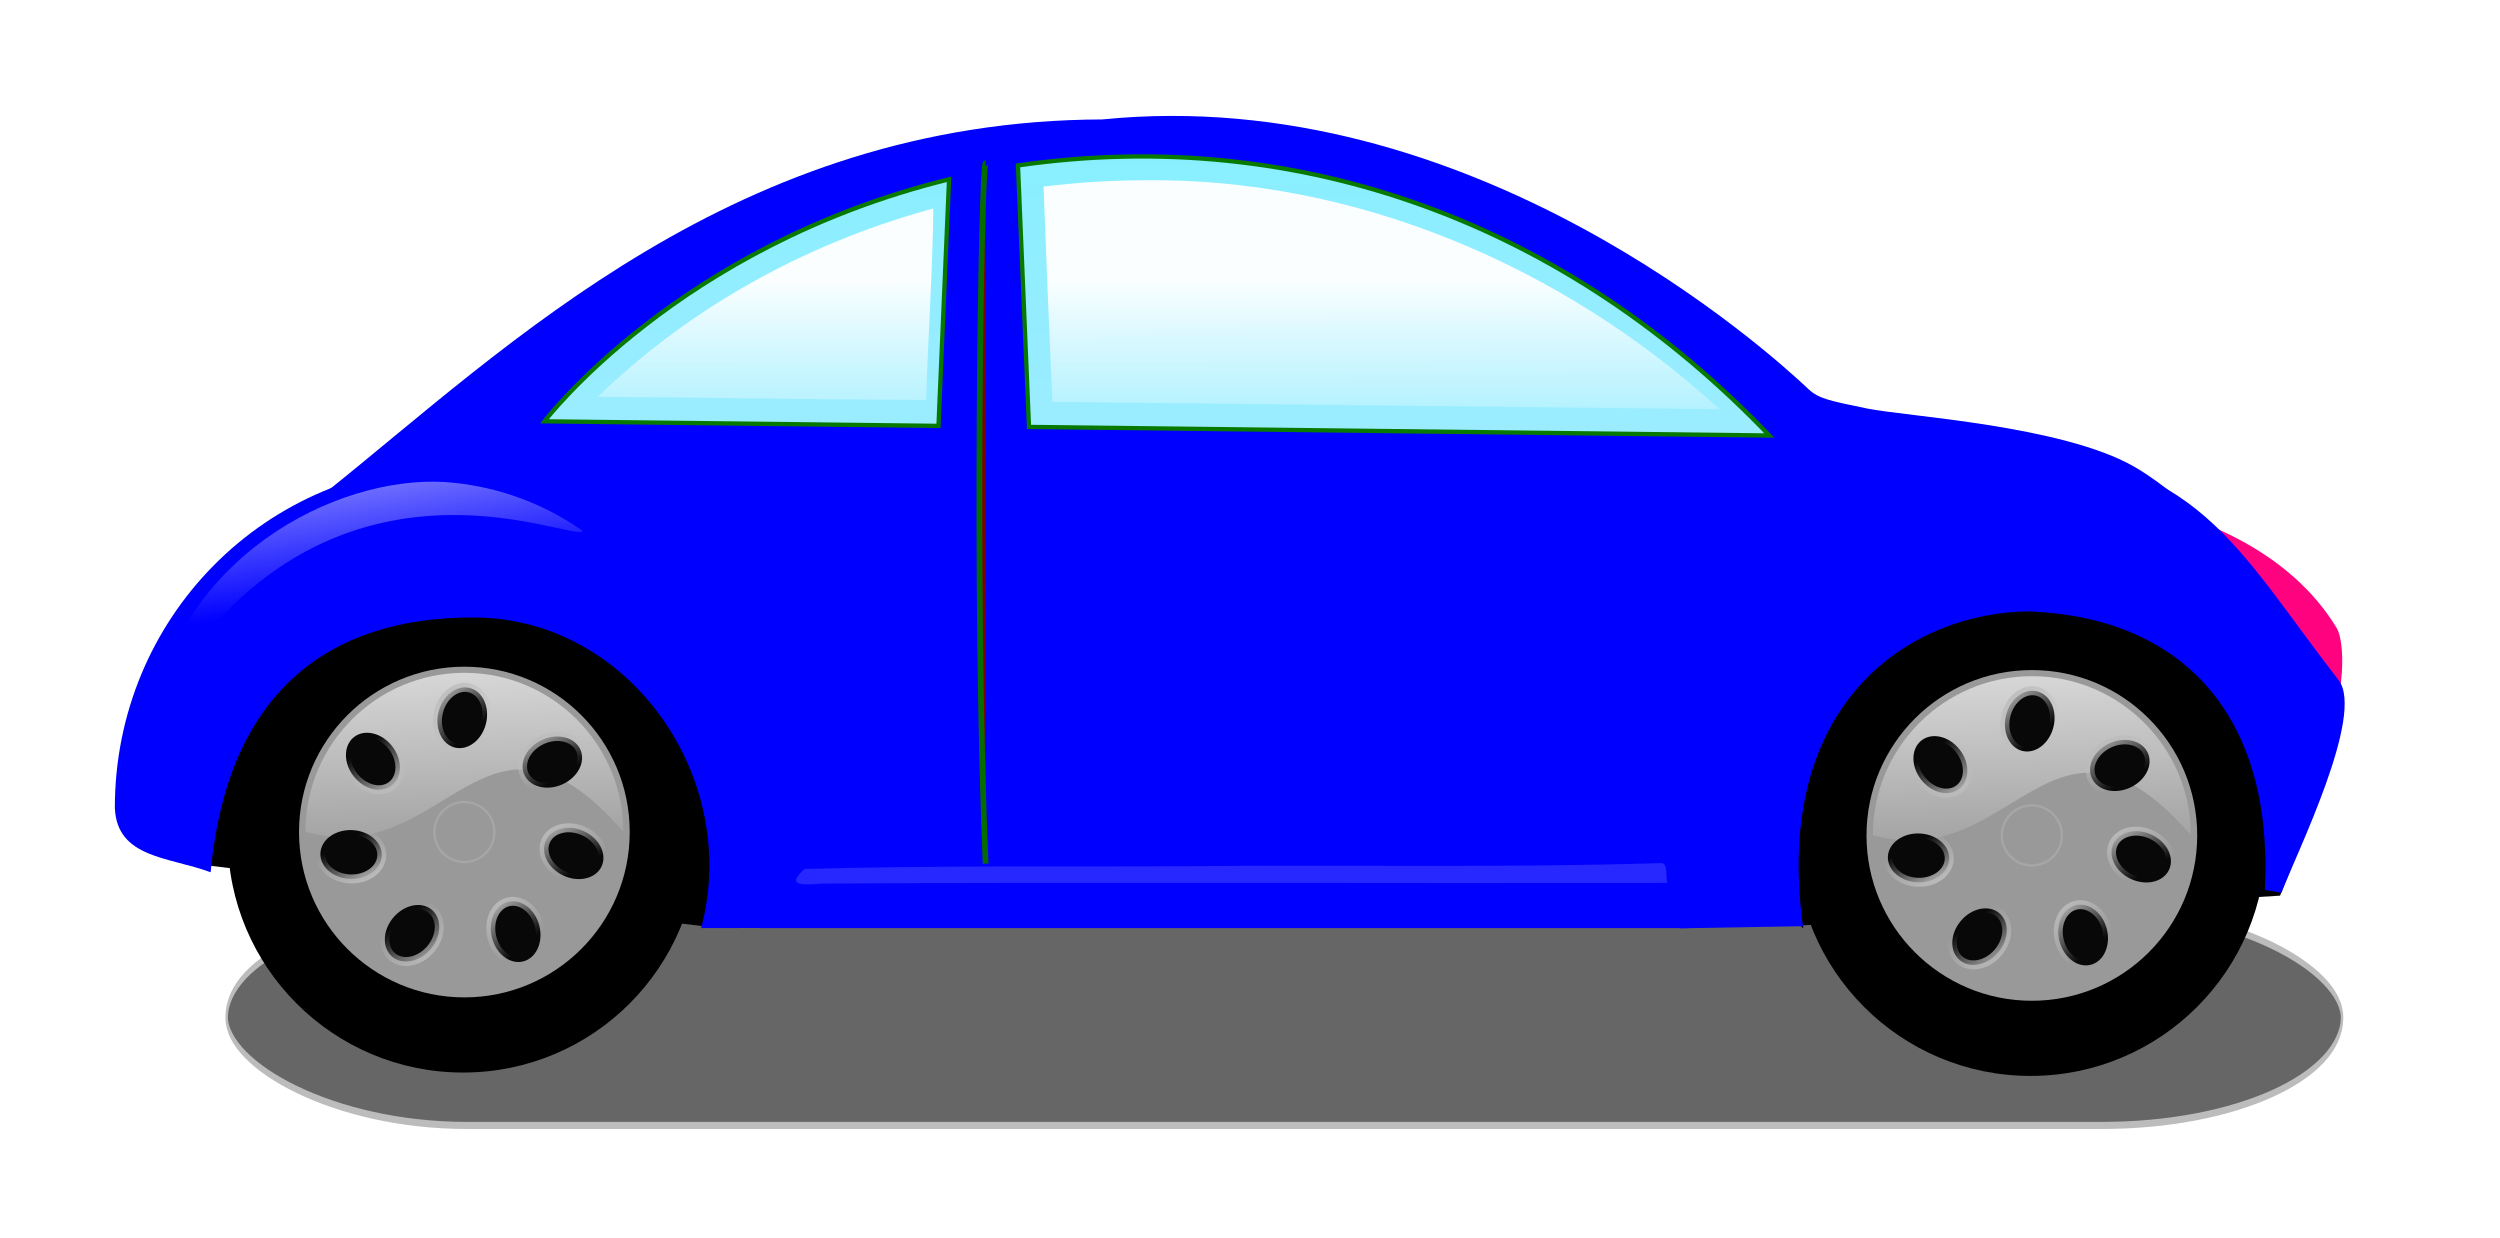 <?xml version="1.0"?><svg width="597.347" height="295.816" xmlns="http://www.w3.org/2000/svg" xmlns:xlink="http://www.w3.org/1999/xlink">
 <title>blue car</title>
 <defs>
  <linearGradient id="linearGradient6250">
   <stop id="stop6252" stop-color="#bcbcbc" offset="0"/>
   <stop id="stop6254" stop-color="#bcbcbc" stop-opacity="0" offset="1"/>
  </linearGradient>
  <linearGradient id="linearGradient5247">
   <stop id="stop5249" stop-color="#ffffff" offset="0"/>
   <stop id="stop5251" stop-color="#ffffff" stop-opacity="0" offset="1"/>
  </linearGradient>
  <linearGradient id="linearGradient5234">
   <stop id="stop5236" stop-color="#000000" offset="0"/>
   <stop id="stop5242" stop-color="#3c3c3c" offset="0.813"/>
   <stop id="stop5238" stop-color="#000000" offset="1"/>
  </linearGradient>
  <linearGradient id="linearGradient28588">
   <stop id="stop28590" stop-color="#ffffff" offset="0"/>
   <stop id="stop28592" stop-color="#ffffff" stop-opacity="0" offset="1"/>
  </linearGradient>
  <linearGradient id="linearGradient16199">
   <stop id="stop16201" stop-color="#ffffff" stop-opacity="0" offset="0"/>
   <stop id="stop16205" stop-color="#ffffff" stop-opacity="0.637" offset="0.5"/>
   <stop id="stop16207" stop-color="#ffffff" stop-opacity="0.505" offset="0.75"/>
   <stop id="stop16203" stop-color="#ffffff" stop-opacity="0" offset="1"/>
  </linearGradient>
  <linearGradient id="linearGradient16120">
   <stop id="stop16122" stop-color="#ffffff" offset="0"/>
   <stop id="stop16124" stop-color="#ffffff" stop-opacity="0" offset="1"/>
  </linearGradient>
  <linearGradient id="linearGradient14136">
   <stop id="stop14138" stop-color="#9eecff" offset="0"/>
   <stop id="stop14140" stop-color="#87efff" offset="1"/>
  </linearGradient>
  <linearGradient id="linearGradient24487" x1="0.291" y1="-0.185" x2="0.464" y2="0.617" xlink:href="#linearGradient16120"/>
  <linearGradient id="linearGradient24490" x1="0.291" y1="-0.185" x2="0.464" y2="0.617" xlink:href="#linearGradient16120"/>
  <linearGradient id="linearGradient24498" x1="0.525" y1="1.138" x2="0.522" y2="0.004" xlink:href="#linearGradient14136"/>
  <linearGradient id="linearGradient24507" x1="0.5" y1="0.253" x2="0.5" y2="0.597" xlink:href="#linearGradient16199"/>
  <linearGradient id="linearGradient3252" x1="0.534" y1="0.442" x2="0.542" y2="1.217" xlink:href="#linearGradient28588"/>
  <radialGradient id="radialGradient8290" gradientUnits="userSpaceOnUse" gradientTransform="matrix(1 0 0 1 1.4858e-008 2.172)" cx="173.108" cy="532.029" r="61.067" fx="173.108" fy="532.029" xlink:href="#linearGradient5234"/>
  <linearGradient id="linearGradient8292" x1="0.21" y1="-0.636" x2="0.29" y2="1" xlink:href="#linearGradient5247"/>
  <linearGradient id="linearGradient8294" x1="0.84" y1="1.03" x2="0.319" y2="0.3" xlink:href="#linearGradient6250"/>
  <linearGradient id="linearGradient8304" x1="0.84" y1="1.03" x2="0.319" y2="0.3" xlink:href="#linearGradient6250"/>
  <linearGradient id="linearGradient8306" x1="0.84" y1="1.03" x2="0.319" y2="0.3" xlink:href="#linearGradient6250"/>
  <radialGradient id="radialGradient8308" gradientUnits="userSpaceOnUse" gradientTransform="matrix(1 0 0 1 1.4858e-008 2.172)" cx="177.85" cy="532.736" r="8.09" fx="177.85" fy="532.736" xlink:href="#linearGradient16120"/>
  <radialGradient id="radialGradient8338" gradientUnits="userSpaceOnUse" cx="173.108" cy="532.029" r="61.067" fx="173.108" fy="532.029" xlink:href="#linearGradient5234"/>
  <linearGradient id="linearGradient8340" x1="0.21" y1="-0.636" x2="0.29" y2="1" xlink:href="#linearGradient5247"/>
  <linearGradient id="linearGradient8342" x1="0.84" y1="1.03" x2="0.319" y2="0.3" xlink:href="#linearGradient6250"/>
  <linearGradient id="linearGradient8352" x1="0.84" y1="1.03" x2="0.319" y2="0.3" xlink:href="#linearGradient6250"/>
  <linearGradient id="linearGradient8354" x1="0.84" y1="1.03" x2="0.319" y2="0.3" xlink:href="#linearGradient6250"/>
  <radialGradient id="radialGradient8356" gradientUnits="userSpaceOnUse" cx="177.85" cy="532.736" r="8.09" fx="177.85" fy="532.736" xlink:href="#linearGradient16120"/>
  <filter id="filter13283" width="1.036" height="1.975" y="-0.487" x="-0.018">
   <feGaussianBlur id="feGaussianBlur13285" stdDeviation="4.544"/>
  </filter>
  <linearGradient id="svg_1" x1="0.16" y1="-0.03" x2="0.681" y2="0.7" xlink:href="#linearGradient6250"/>
  <linearGradient id="svg_2" x1="0.16" y1="-0.03" x2="0.681" y2="0.7" xlink:href="#linearGradient6250"/>
  <linearGradient id="svg_3" x1="0.16" y1="-0.03" x2="0.681" y2="0.7" xlink:href="#linearGradient6250"/>
  <linearGradient id="svg_4" x1="0.16" y1="-0.03" x2="0.681" y2="0.7" xlink:href="#linearGradient6250"/>
  <linearGradient id="svg_5" x1="0.16" y1="-0.03" x2="0.681" y2="0.7" xlink:href="#linearGradient6250"/>
  <linearGradient id="svg_6" x1="0.16" y1="-0.03" x2="0.681" y2="0.7" xlink:href="#linearGradient6250"/>
  <linearGradient id="svg_7" x1="0.16" y1="-0.03" x2="0.681" y2="0.7" xlink:href="#linearGradient6250"/>
  <linearGradient id="svg_8" x1="0.16" y1="-0.03" x2="0.681" y2="0.7" xlink:href="#linearGradient6250"/>
 </defs>
 <g>
  <title>Layer 1</title>
  <rect id="rect9337" fill="#666666" fill-rule="evenodd" stroke="#bcbcbc" stroke-dashoffset="0" stroke-miterlimit="4" stroke-width="0.6" transform="matrix(0.992 0 0 2.822 20.732 -862.742)" x="33.701" y="382.723" width="509.515" height="18.287" rx="57.77" ry="9.144" filter="url(#filter13283)"/>
  <path id="path8312" fill="#000000" fill-rule="evenodd" stroke="#000000" stroke-width="1px" d="m430.35,220.633l114.091,-7.106l3.56,-8.813l-13.954,-34.55l-104.687,-5.552c0.33,18.673 0.66,-21.843 0.99,56.021z"/>
  <path id="path4342" fill="#0000ff" fill-rule="evenodd" stroke-width="1px" d="m263.396,28.536c-87.348,0.263 -141.954,54.181 -185.012,88.679c9.409,-3.655 19.658,-5.651 30.376,-5.651c45.854,0 83.07,36.737 83.07,82.016c0,9.892 -1.778,19.379 -5.033,28.163l215.733,-0.545c-3.604,-9.184 -5.587,-19.175 -5.587,-29.611c0,-45.278 37.216,-82.016 83.07,-82.016c16.229,0 31.374,4.609 44.171,12.564c-5.069,-4.402 -9.976,-8.167 -14.139,-10.571c-17.253,-9.963 -54.926,-12.087 -63.898,-13.95c-8.875,-1.843 -11.555,-2.302 -14.05,-4.655c-9.259,-8.735 -80.398,-73.323 -168.701,-64.423z"/>
  <path id="path12136" fill="#0000ff" fill-rule="evenodd" marker-end="none" marker-mid="none" marker-start="none" stroke-dashoffset="0" stroke-miterlimit="4" stroke-width="1px" d="m191.224,206.01l208.919,-0.562l3.248,16.314l-221.909,0l9.742,-15.752z"/>
  <path id="path2371" opacity="0.992" fill="#ff007f" fill-rule="evenodd" stroke-width="1.909px" d="m499.476,118.728c20.916,18.653 39.155,38.854 54.252,60.374c6.337,-8.031 7.106,-24.868 4.585,-29.057c-10.589,-17.595 -32.842,-28.801 -58.837,-31.317z"/>
  <path id="path16188" opacity="0.6" fill="#0000ff" fill-rule="evenodd" stroke-width="1px" d="m200.772,43.199c-0.349,0.119 -0.699,0.239 -1.048,0.358c-34.772,11.973 -65.6,33.528 -93.975,57.214c-0.384,0.614 -3.838,3.422 -5.886,5.263c-2.336,1.266 -5.102,2.956 -8.433,5.215c34.039,3.423 73.328,27.014 83.22,53.603c3.723,9.654 5.228,19.855 4.898,30.001c80.974,-0.057 161.864,-3.792 242.814,-4.936c3.289,-23.313 19.505,-43.676 38.239,-60.562c5.871,-5.588 12.965,-10.4 18.124,-16.409c1.214,-1.826 0.174,-4.139 -0.989,-5.496c0.906,-0.091 -0.084,0.263 -7.716,-1.377c-19.584,-3.953 -41.05,-1.397 -51.918,-19.895c-0.877,-1.494 11.371,18.651 9.68,18.629c-65.672,-0.848 -127.612,-2.056 -184.372,-2.492c-0.288,-0.002 -1.176,-50.407 -1.709,-63.071c-1.769,-0.08 -11.964,1.517 -13.145,1.719c-0.144,1.193 -2.406,60.827 -3.26,60.79c-33.393,-1.419 -66.812,-0.652 -103.385,-0.654c1.344,-1.058 2.52,-2.329 3.46,-3.876c9.651,-15.878 46.012,-40.629 75.401,-54.023z"/>
  <path id="path8310" fill="#000000" fill-rule="evenodd" stroke="#000000" stroke-width="1px" d="m46.504,205.897l121.002,14.845l6.278,-15.416l-14.269,-35.97l-103.308,-5.138l-9.703,41.679z"/>
  <g id="g8277" transform="matrix(0.921 0 0 0.921 -0.879 -44.496)">
   <path id="path3292" fill="url(#radialGradient8290)" fill-rule="evenodd" marker-end="none" marker-mid="none" marker-start="none" stroke-dashoffset="0" stroke-miterlimit="4" stroke-width="11.4" d="m182.164,265.499c0,33.726 -27.341,61.067 -61.067,61.067c-33.727,0 -61.067,-27.341 -61.067,-61.067c0,-33.727 27.341,-61.067 61.067,-61.067c33.726,0 61.067,27.34 61.067,61.067z"/>
   <path id="path3294" fill="#999999" fill-rule="evenodd" marker-end="none" marker-mid="none" marker-start="none" stroke-dashoffset="0" stroke-miterlimit="4" stroke-width="11.4" d="m164.327,264.173c0,23.692 -19.206,42.898 -42.899,42.898c-23.692,0 -42.898,-19.206 -42.898,-42.898c0,-23.692 19.206,-42.899 42.898,-42.899c23.693,0 42.899,19.207 42.899,42.899z"/>
   <path id="path5244" fill="url(#linearGradient8292)" fill-rule="evenodd" marker-end="none" marker-mid="none" marker-start="none" stroke-dashoffset="0" stroke-miterlimit="4" stroke-width="11.4" d="m162.669,264.105c-35.794,-41.178 -46.059,10.369 -82.482,0c0,-22.765 18.476,-41.241 41.241,-41.241c22.765,0 41.241,18.476 41.241,41.241z"/>
   <path id="path6262" fill="#080808" fill-rule="evenodd" marker-end="none" marker-mid="none" marker-start="none" stroke="url(#linearGradient8294)" stroke-dashoffset="0" stroke-miterlimit="4" stroke-width="2.321" d="m102.602,252.087c-2.76,2.152 -7.19,1.084 -9.896,-2.385c-2.705,-3.47 -2.661,-8.027 0.099,-10.179c2.76,-2.152 7.19,-1.084 9.896,2.386c2.705,3.469 2.661,8.026 -0.099,10.178z"/>
   <path id="path6266" fill="#080808" fill-rule="evenodd" marker-end="none" marker-mid="none" marker-start="none" stroke="url(#svg_8)" stroke-dashoffset="0" stroke-miterlimit="4" stroke-width="2.321" d="m118.964,242.256c-3.397,-0.842 -5.293,-4.986 -4.235,-9.257c1.058,-4.27 4.669,-7.05 8.066,-6.208c3.397,0.841 5.293,4.985 4.235,9.256c-1.058,4.27 -4.669,7.05 -8.066,6.209z"/>
   <path id="path6270" fill="#080808" fill-rule="evenodd" marker-end="none" marker-mid="none" marker-start="none" stroke="url(#svg_7)" stroke-dashoffset="0" stroke-miterlimit="4" stroke-width="2.321" d="m136.968,249.261c-1.422,-3.197 0.684,-7.239 4.704,-9.027c4.02,-1.788 8.432,-0.645 9.854,2.553c1.422,3.197 -0.684,7.239 -4.704,9.027c-4.02,1.788 -8.432,0.645 -9.854,-2.553z"/>
   <path id="path6274" fill="#080808" fill-rule="evenodd" marker-end="none" marker-mid="none" marker-start="none" stroke="url(#svg_6)" stroke-dashoffset="0" stroke-miterlimit="4" stroke-width="2.321" d="m142.573,266.377c1.471,-3.175 5.9,-4.251 9.892,-2.402c3.992,1.849 6.036,5.922 4.566,9.098c-1.471,3.176 -5.9,4.251 -9.892,2.402c-3.992,-1.849 -6.036,-5.922 -4.566,-9.098z"/>
   <path id="path6278" fill="#080808" fill-rule="evenodd" marker-end="none" marker-mid="none" marker-start="none" stroke="url(#svg_5)" stroke-dashoffset="0" stroke-miterlimit="4" stroke-width="2.321" d="m132.751,282.301c3.39,-0.869 7.024,1.881 8.116,6.143c1.093,4.262 -0.77,8.422 -4.16,9.29c-3.39,0.869 -7.024,-1.881 -8.116,-6.143c-1.093,-4.262 0.77,-8.421 4.16,-9.29z"/>
   <path id="path6282" fill="#080808" fill-rule="evenodd" marker-end="none" marker-mid="none" marker-start="none" stroke="url(#linearGradient8304)" stroke-dashoffset="0" stroke-miterlimit="4" stroke-width="2.321" d="m112.994,284.345c2.673,2.259 2.538,6.815 -0.303,10.175c-2.84,3.36 -7.309,4.253 -9.982,1.994c-2.673,-2.259 -2.537,-6.815 0.303,-10.175c2.84,-3.36 7.309,-4.253 9.982,-1.994z"/>
   <path id="path6288" fill="#080808" fill-rule="evenodd" marker-end="none" marker-mid="none" marker-start="none" stroke="url(#linearGradient8306)" stroke-dashoffset="0" stroke-miterlimit="4" stroke-width="2.321" d="m99.997,270.304c-0.134,3.497 -3.806,6.196 -8.203,6.028c-4.396,-0.169 -7.852,-3.14 -7.718,-6.637c0.134,-3.497 3.806,-6.196 8.203,-6.028c4.396,0.169 7.852,3.14 7.718,6.637z"/>
   <path id="path6329" opacity="0.377" fill="url(#radialGradient8308)" fill-rule="evenodd" marker-end="none" marker-mid="none" marker-start="none" stroke="#bcbcbc" stroke-dashoffset="0" stroke-miterlimit="4" stroke-width="0.6" d="m129.219,264.173c0,4.302 -3.488,7.79 -7.791,7.79c-4.302,0 -7.79,-3.488 -7.79,-7.79c0,-4.303 3.488,-7.79 7.79,-7.79c4.303,0 7.791,3.487 7.791,7.79z"/>
  </g>
  <path style="vector-effect: non-scaling-stroke; " id="path2378" fill="#0000ff" fill-rule="nonzero" marker-end="none" marker-mid="none" marker-start="none" stroke-dashoffset="0" stroke-miterlimit="4" stroke-width="2.9" d="m109.232,110.987c-45.854,0 -81.792,36.753 -81.792,82.031c0.487,12.077 12.984,11.709 22.887,15.397c3.869,-42.183 27.492,-61.191 63.335,-60.871c36.698,0.32 63.467,38.27 53.863,74.216l19.129,-0.035c3.592,-9.171 5.633,-18.289 5.633,-28.707c0,-45.278 -37.201,-82.031 -83.055,-82.031l0,0z"/>
  <g id="g8314" transform="matrix(0.921 0 0 0.921 373.653 -43.689)">
   <path id="path8316" fill="url(#radialGradient8338)" fill-rule="evenodd" marker-end="none" marker-mid="none" marker-start="none" stroke-dashoffset="0" stroke-miterlimit="4" stroke-width="11.4" d="m182.164,265.499c0,33.726 -27.341,61.067 -61.067,61.067c-33.727,0 -61.067,-27.341 -61.067,-61.067c0,-33.727 27.341,-61.067 61.067,-61.067c33.726,0 61.067,27.34 61.067,61.067z"/>
   <path id="path8318" fill="#999999" fill-rule="evenodd" marker-end="none" marker-mid="none" marker-start="none" stroke-dashoffset="0" stroke-miterlimit="4" stroke-width="11.4" d="m164.327,264.173c0,23.692 -19.206,42.898 -42.899,42.898c-23.692,0 -42.898,-19.206 -42.898,-42.898c0,-23.692 19.206,-42.899 42.898,-42.899c23.693,0 42.899,19.207 42.899,42.899z"/>
   <path id="path8320" fill="url(#linearGradient8340)" fill-rule="evenodd" marker-end="none" marker-mid="none" marker-start="none" stroke-dashoffset="0" stroke-miterlimit="4" stroke-width="11.4" d="m162.669,264.105c-35.794,-41.178 -46.059,10.369 -82.482,0c0,-22.765 18.476,-41.241 41.241,-41.241c22.765,0 41.241,18.476 41.241,41.241z"/>
   <path id="path8322" fill="#080808" fill-rule="evenodd" marker-end="none" marker-mid="none" marker-start="none" stroke="url(#linearGradient8342)" stroke-dashoffset="0" stroke-miterlimit="4" stroke-width="2.321" d="m102.602,252.087c-2.76,2.152 -7.19,1.084 -9.896,-2.385c-2.705,-3.47 -2.661,-8.027 0.099,-10.179c2.76,-2.152 7.19,-1.084 9.896,2.386c2.705,3.469 2.661,8.026 -0.099,10.178z"/>
   <path id="path8324" fill="#080808" fill-rule="evenodd" marker-end="none" marker-mid="none" marker-start="none" stroke="url(#svg_4)" stroke-dashoffset="0" stroke-miterlimit="4" stroke-width="2.321" d="m118.964,242.256c-3.397,-0.842 -5.293,-4.986 -4.235,-9.257c1.058,-4.27 4.669,-7.05 8.066,-6.208c3.397,0.841 5.293,4.985 4.235,9.256c-1.058,4.27 -4.669,7.05 -8.066,6.209z"/>
   <path id="path8326" fill="#080808" fill-rule="evenodd" marker-end="none" marker-mid="none" marker-start="none" stroke="url(#svg_3)" stroke-dashoffset="0" stroke-miterlimit="4" stroke-width="2.321" d="m136.968,249.261c-1.422,-3.197 0.684,-7.239 4.704,-9.027c4.02,-1.788 8.432,-0.645 9.854,2.553c1.422,3.197 -0.684,7.239 -4.704,9.027c-4.02,1.788 -8.432,0.645 -9.854,-2.553z"/>
   <path id="path8328" fill="#080808" fill-rule="evenodd" marker-end="none" marker-mid="none" marker-start="none" stroke="url(#svg_2)" stroke-dashoffset="0" stroke-miterlimit="4" stroke-width="2.321" d="m142.573,266.377c1.471,-3.175 5.9,-4.251 9.892,-2.402c3.992,1.849 6.036,5.922 4.566,9.098c-1.471,3.176 -5.9,4.251 -9.892,2.402c-3.992,-1.849 -6.036,-5.922 -4.566,-9.098z"/>
   <path id="path8330" fill="#080808" fill-rule="evenodd" marker-end="none" marker-mid="none" marker-start="none" stroke="url(#svg_1)" stroke-dashoffset="0" stroke-miterlimit="4" stroke-width="2.321" d="m132.751,282.301c3.39,-0.869 7.024,1.881 8.116,6.143c1.093,4.262 -0.77,8.422 -4.16,9.29c-3.39,0.869 -7.024,-1.881 -8.116,-6.143c-1.093,-4.262 0.77,-8.421 4.16,-9.29z"/>
   <path id="path8332" fill="#080808" fill-rule="evenodd" marker-end="none" marker-mid="none" marker-start="none" stroke="url(#linearGradient8352)" stroke-dashoffset="0" stroke-miterlimit="4" stroke-width="2.321" d="m112.994,284.345c2.673,2.259 2.538,6.815 -0.303,10.175c-2.84,3.36 -7.309,4.253 -9.982,1.994c-2.673,-2.259 -2.537,-6.815 0.303,-10.175c2.84,-3.36 7.309,-4.253 9.982,-1.994z"/>
   <path id="path8334" fill="#080808" fill-rule="evenodd" marker-end="none" marker-mid="none" marker-start="none" stroke="url(#linearGradient8354)" stroke-dashoffset="0" stroke-miterlimit="4" stroke-width="2.321" d="m99.997,270.304c-0.134,3.497 -3.806,6.196 -8.203,6.028c-4.396,-0.169 -7.852,-3.14 -7.718,-6.637c0.134,-3.497 3.806,-6.196 8.203,-6.028c4.396,0.169 7.852,3.14 7.718,6.637z"/>
   <path id="path8336" opacity="0.377" fill="url(#radialGradient8356)" fill-rule="evenodd" marker-end="none" marker-mid="none" marker-start="none" stroke="#bcbcbc" stroke-dashoffset="0" stroke-miterlimit="4" stroke-width="0.6" d="m129.219,264.173c0,4.302 -3.488,7.79 -7.791,7.79c-4.302,0 -7.79,-3.488 -7.79,-7.79c0,-4.303 3.488,-7.79 7.79,-7.79c4.303,0 7.791,3.487 7.791,7.79z"/>
  </g>
  <path id="path3357" fill="#0000ff" fill-rule="nonzero" marker-end="none" marker-mid="none" marker-start="none" stroke-dashoffset="0" stroke-miterlimit="4" stroke-width="2.9" d="m478.909,107.942c45.854,0 55.593,23.273 79.875,54.568c6.369,8.209 -10.083,41.453 -13.675,50.812l-3.953,-0.693c2.167,-41.412 -19.438,-65.133 -56.284,-66.538c-27.543,0.106 -61.494,20.968 -54.08,75.211l-29.381,0.509c-3.592,-9.359 -5.557,-19.524 -5.557,-30.156c0,-46.206 37.201,-83.713 83.055,-83.713z"/>
  <path id="path4328" fill="url(#linearGradient24498)" fill-rule="evenodd" stroke="#087900" stroke-miterlimit="4" stroke-width="1.026" d="m243.231,39.528l2.636,62.477l176.894,2.055c-48.141,-50.344 -111.827,-74.313 -179.53,-64.532zm-16.462,3.316c-64.867,15.908 -96.67,57.822 -96.67,57.822l94.139,1.09l2.531,-58.912z"/>
  <path id="path16269" opacity="0.958" fill="url(#linearGradient3252)" fill-rule="evenodd" stroke-miterlimit="4" stroke-width="2.1" d="m273.108,43.074c-7.942,0.042 -15.882,0.542 -23.766,1.505c0.645,17.15 1.346,34.299 2.106,51.444c53.148,0.61 106.297,1.179 159.446,1.764c-37.387,-34.151 -86.977,-55.419 -137.786,-54.713zm-51.522,7.124c-29.29,8.2 -56.803,23.323 -78.748,44.614c26.148,0.145 52.292,0.671 78.439,0.761c0.493,-15.261 1.545,-30.501 1.73,-45.773c-0.474,0.133 -0.948,0.265 -1.421,0.398z"/>
  <path id="path4336" fill="#7f0000" fill-rule="evenodd" stroke="#076c00" stroke-miterlimit="4" stroke-width="1.368" d="m235.498,39.013c-1.077,0 -2.733,103.659 0,167.344"/>
  <path id="path15113" opacity="0.969" fill="url(#linearGradient24490)" fill-rule="nonzero" marker-end="none" marker-mid="none" marker-start="none" stroke-dashoffset="0" stroke-miterlimit="4" stroke-width="2.9" d="m108.485,115.357c-24.949,-2.738 -64.169,15.236 -72.433,55.444c39.708,-71.289 101.348,-40.654 103.165,-43.955c-9.146,-6.445 -19.784,-10.347 -30.732,-11.489z"/>
  <path id="path16128" opacity="0.969" fill="#0000ff" fill-rule="nonzero" marker-end="none" marker-mid="none" marker-start="none" stroke-dashoffset="0" stroke-miterlimit="4" stroke-width="2.9" d="m479.1,112.806c-24.95,-2.738 -64.17,15.236 -72.433,55.444c39.707,-71.289 101.348,-40.654 103.164,-43.956c-9.146,-6.444 -19.784,-10.346 -30.731,-11.488z"/>
  <path id="path8360" opacity="0.155" fill="#ffffff" fill-rule="evenodd" marker-end="none" marker-mid="none" marker-start="none" stroke-dashoffset="0" stroke-miterlimit="4" stroke-width="1px" d="m396.89,206.222c-38.053,1.196 -76.146,0.345 -114.216,0.761c-30.111,0.125 -60.528,-0.187 -90.451,0.646c-4.772,4.315 -0.092,3.794 4.477,3.488c67.242,-0.364 134.484,-0.019 201.725,-0.143c-0.574,-1.134 0.348,-4.784 -1.535,-4.752z"/>
 </g>
</svg>
